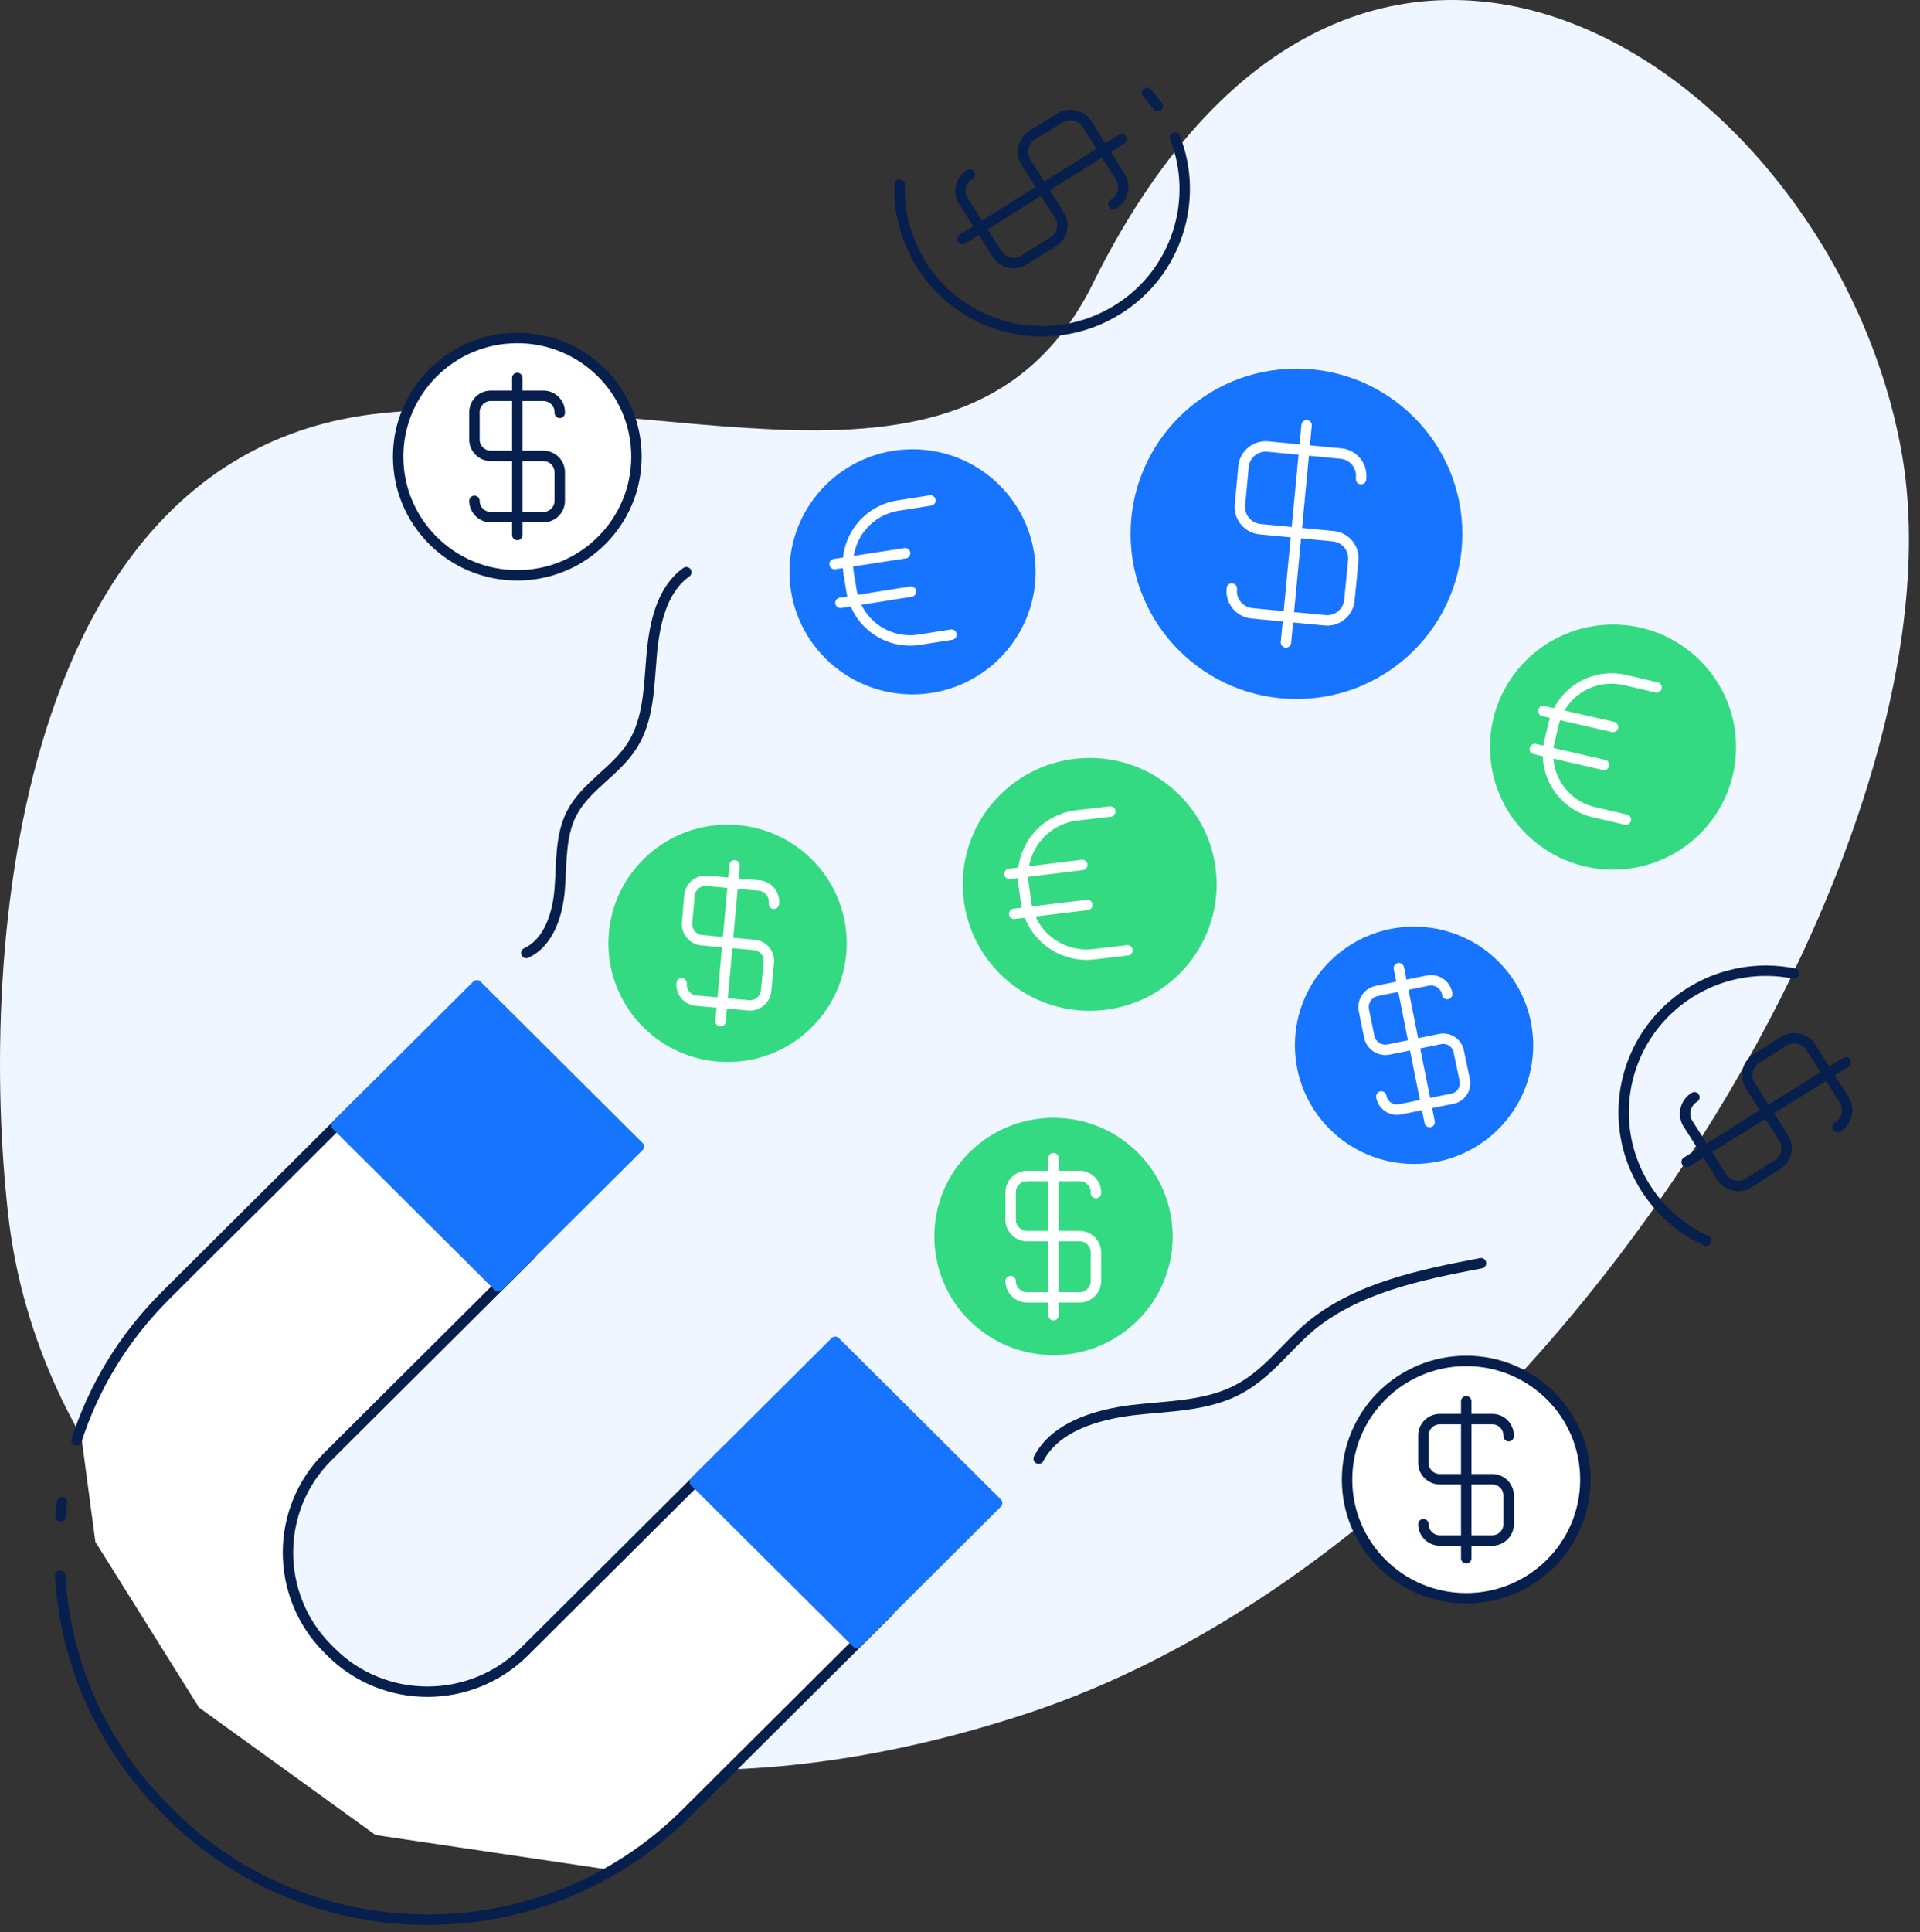 <svg width="166" height="167" xmlns="http://www.w3.org/2000/svg"><rect width="100%" height="100%" fill="#333333" stroke="none"/><g fill="none" fill-rule="evenodd"><path d="M164.408 39.084c-5.929-33.148-47.222-61.26-70.206-13.996-10.916 20.627-36.588 8.073-61.232 10.63-31.498 3.27-34.915 46.14-32.243 69.43 3.517 30.606 37.378 59.666 88.026 42.972 45.105-14.867 81.584-75.889 75.655-109.036z" fill="#EFF6FF"/><path fill="#FFF" d="M6.965 123.65l1.28-3.603 1.777-2.914 1.958-2.913 3.007-2.973 4.407-4.37 7.041-7.04 2.654-2.583 10.34 8.375 3.657 5.561-.928.949-11.687 11.51-3.231 3.394-.805.916-.25.891-.523 1.355-.636 1.437v3.682l.358 2.49 1.051 2.256.574 1.085.726.86 1.705 1.601 1.923 1.063 1.1.76 2.144.53 2.727.342h2.094l1.527-.625 1.203-.533 1.56-1.028 2.988-2.499 2.084-1.993L52.164 136l3.895-4.026 2.689-2.538 2.286-1.778 8.114 3.418 4.893 8.994.905 1.556-1.805 1.306-4.6 4.656L61.034 155l-4.975 4.675-2.523 2.066-21.073-3.128-15.262-11.025-8.956-14.32z"/><path d="M5.236 131.076c.033-.402.1-.804.134-1.24m1.246-5.329c1.481-4.592 4.04-8.883 7.71-12.536l17.572-17.496 14.005 13.943-17.573 17.496c-4.578 4.559-4.578 12 0 16.591l.303.302c4.578 4.558 12.052 4.558 16.664 0l17.573-17.496 14.005 13.943-17.573 17.496c-6.16 6.134-14.24 9.184-22.32 9.184s-16.16-3.05-22.32-9.184l-.303-.301c-5.656-5.631-8.72-12.871-9.157-20.245" stroke="#071F4D" stroke-linecap="round" stroke-linejoin="round" stroke-width=".9"/><path stroke="#1774FF" stroke-width=".9" stroke-linecap="round" stroke-linejoin="round" d="M72.213 115.984L86.21 129.92l-12.14 12.087-13.997-13.936z"/><path fill="#1774FF" fill-rule="nonzero" d="M72.213 115.984L86.21 129.92l-12.14 12.087-13.997-13.936zM41.23 85.167l13.997 13.936-12.14 12.087-13.998-13.936z"/><path stroke="#1774FF" stroke-width=".9" stroke-linecap="round" stroke-linejoin="round" d="M41.23 85.167l13.997 13.936-12.14 12.087-13.998-13.936z"/><g transform="translate(97.58 31.797)"><ellipse fill="#1774FF" fill-rule="nonzero" cx="14.51" cy="14.345" rx="14.341" ry="14.278"/><path d="M20.098 9.62v-.101a1.928 1.928 0 00-1.75-2.112l-6.296-.603c-1.077-.1-2.02.67-2.12 1.743l-.304 3.285a1.928 1.928 0 001.75 2.111l6.296.604a1.928 1.928 0 011.75 2.111l-.336 3.419a1.932 1.932 0 01-2.12 1.743l-6.296-.603a1.928 1.928 0 01-1.75-2.112v-.034M15.385 4.96l-1.784 18.77" stroke="#FFF" stroke-linecap="round" stroke-linejoin="round" stroke-width=".9"/></g><g stroke="#071F4D" stroke-linecap="round" stroke-linejoin="round" stroke-width=".9"><path d="M101.585 11.888c2.121 5.363.169 11.664-4.915 14.848-5.756 3.62-13.398 1.91-17-3.854-1.347-2.145-1.987-4.559-1.886-6.938m21.378-7.91c.336.368.64.737.942 1.14"/><path d="M96.266 17.653l.068-.033c.774-.503 1.01-1.542.538-2.313l-2.895-4.592a1.73 1.73 0 00-2.323-.536l-2.424 1.508c-.774.503-1.01 1.542-.538 2.313l2.895 4.592c.505.77.27 1.81-.539 2.312l-2.525 1.576c-.774.502-1.818.268-2.323-.537l-2.895-4.558c-.505-.771-.27-1.81.539-2.313h0m13.129-3.05L83.204 20.67"/></g><g transform="translate(111.719 80.062)"><ellipse fill="#1774FF" fill-rule="nonzero" cx="10.537" cy="10.29" rx="10.302" ry="10.256"/><path d="M13.399 5.866v-.067a1.429 1.429 0 00-1.65-1.107l-4.444.905a1.423 1.423 0 00-1.11 1.643l.47 2.312c.169.771.91 1.24 1.65 1.107l4.444-.905a1.37 1.37 0 011.65 1.106l.505 2.413a1.365 1.365 0 01-1.111 1.642l-4.444.905a1.37 1.37 0 01-1.65-1.106h0M9.224 3.62l2.66 13.306" stroke="#FFF" stroke-linecap="round" stroke-linejoin="round" stroke-width=".9"/></g><g stroke="#071F4D" stroke-linecap="round" stroke-linejoin="round" stroke-width=".9"><path d="M147.505 107.245a12.394 12.394 0 01-5.218-4.558c-3.636-5.732-1.92-13.273 3.838-16.893a12.307 12.307 0 018.988-1.642"/><path d="M158.85 97.424l.067-.033c.775-.503 1.01-1.542.539-2.313l-2.895-4.558a1.73 1.73 0 00-2.323-.536l-2.39 1.508c-.775.503-1.01 1.542-.539 2.313l2.895 4.558c.505.77.27 1.81-.538 2.313l-2.492 1.575c-.774.503-1.818.268-2.323-.536l-2.895-4.559c-.505-.77-.27-1.81.539-2.312h0m13.095-3.017l-13.768 8.614"/></g><g transform="translate(52.468 71.013)"><ellipse fill="#33DA82" fill-rule="nonzero" cx="10.436" cy="10.524" rx="10.302" ry="10.256"/><path d="M14.442 7.106v-.067a1.394 1.394 0 00-1.279-1.509l-4.511-.402a1.397 1.397 0 00-1.515 1.274l-.202 2.346a1.394 1.394 0 001.28 1.508l4.51.403a1.394 1.394 0 011.28 1.508l-.236 2.447c-.067.77-.74 1.34-1.515 1.273l-4.511-.402a1.394 1.394 0 01-1.28-1.508h0m4.579-10.19L9.83 17.261" stroke="#FFF" stroke-linecap="round" stroke-linejoin="round" stroke-width=".9"/></g><g transform="translate(80.747 96.486)"><ellipse fill="#33DA82" fill-rule="nonzero" cx="10.335" cy="10.39" rx="10.302" ry="10.256"/><path d="M14.005 6.636V6.57c0-.77-.64-1.407-1.414-1.407H8.046A1.42 1.42 0 006.632 6.57v2.38c0 .771.64 1.408 1.414 1.408h4.545a1.42 1.42 0 011.414 1.408v2.48c0 .77-.64 1.408-1.414 1.408H8.046a1.42 1.42 0 01-1.414-1.408h0M10.335 3.62v13.574" stroke="#FFF" stroke-linecap="round" stroke-linejoin="round" stroke-width=".9"/></g><g transform="translate(116.432 117.602)" stroke="#071F4D" stroke-linecap="round" stroke-linejoin="round" stroke-width=".9"><ellipse fill="#FFF" cx="10.335" cy="10.29" rx="10.302" ry="10.256"/><path d="M14.005 6.536v-.067a1.42 1.42 0 00-1.414-1.408H8.046A1.42 1.42 0 006.632 6.47v2.38c0 .77.64 1.407 1.414 1.407h4.545a1.42 1.42 0 011.414 1.408v2.48a1.42 1.42 0 01-1.414 1.408H8.046a1.42 1.42 0 01-1.414-1.408h0M10.335 3.52v13.574"/></g><g transform="translate(34.289 29.116)" stroke="#071F4D" stroke-linecap="round" stroke-linejoin="round" stroke-width=".9"><ellipse fill="#FFF" cx="10.436" cy="10.357" rx="10.302" ry="10.256"/><path d="M14.106 6.57v-.068c0-.77-.64-1.407-1.414-1.407H8.147a1.42 1.42 0 00-1.414 1.407v2.38c0 .771.64 1.408 1.414 1.408h4.545a1.42 1.42 0 011.414 1.408v2.48c0 .77-.64 1.408-1.414 1.408H8.147a1.42 1.42 0 01-1.414-1.408h0m3.703-10.625v13.574"/></g><path d="M89.803 126.082c1.414-2.715 4.881-3.788 8.08-4.19 3.164-.368 6.564-.335 9.325-1.877 2.39-1.307 3.972-3.553 5.992-5.296 4.04-3.385 9.56-4.524 14.846-5.53M45.5 82.375c1.952-.905 2.726-3.352 2.894-5.564.169-2.212.034-4.525 1.01-6.469 1.212-2.38 3.838-3.653 5.252-5.899 1.448-2.245 1.448-5.128 1.683-7.81.236-2.68.842-5.63 2.997-7.172" stroke="#071F4D" stroke-width=".9" stroke-linecap="round" stroke-linejoin="round"/><g transform="translate(128.551 53.919)"><ellipse fill="#33DA82" fill-rule="nonzero" cx="10.908" cy="10.659" rx="10.638" ry="10.592"/><path d="M4.881 7.541l6.027 1.375m-6.768 1.91l5.993 1.374m1.885 4.726l-2.726-.637a5.124 5.124 0 01-3.872-6.167l.337-1.407c.64-2.782 3.4-4.492 6.194-3.855l2.727.637" stroke="#FFF" stroke-linecap="round" stroke-linejoin="round" stroke-width=".9"/></g><g transform="translate(83.103 65.315)"><ellipse fill="#33DA82" fill-rule="nonzero" cx="11.11" cy="11.128" rx="10.975" ry="10.927"/><path d="M4.174 10.223l6.296-.771m-5.892 4.223l6.33-.77m3.467 3.921l-2.861.335c-2.93.369-5.589-1.71-5.926-4.625l-.202-1.475c-.37-2.916 1.717-5.564 4.646-5.9l2.862-.334" stroke="#FFF" stroke-linecap="round" stroke-linejoin="round" stroke-width=".9"/></g><g transform="translate(67.954 38.836)"><ellipse fill="#1774FF" fill-rule="nonzero" cx="10.941" cy="10.592" rx="10.638" ry="10.592"/><path d="M4.208 9.921l6.094-.938m-5.589 4.29l6.094-.972m3.501 3.72l-2.76.436a5.144 5.144 0 01-5.892-4.29l-.236-1.441A5.128 5.128 0 019.73 4.86l2.76-.436" stroke="#FFF" stroke-linecap="round" stroke-linejoin="round" stroke-width=".9"/></g></g></svg>